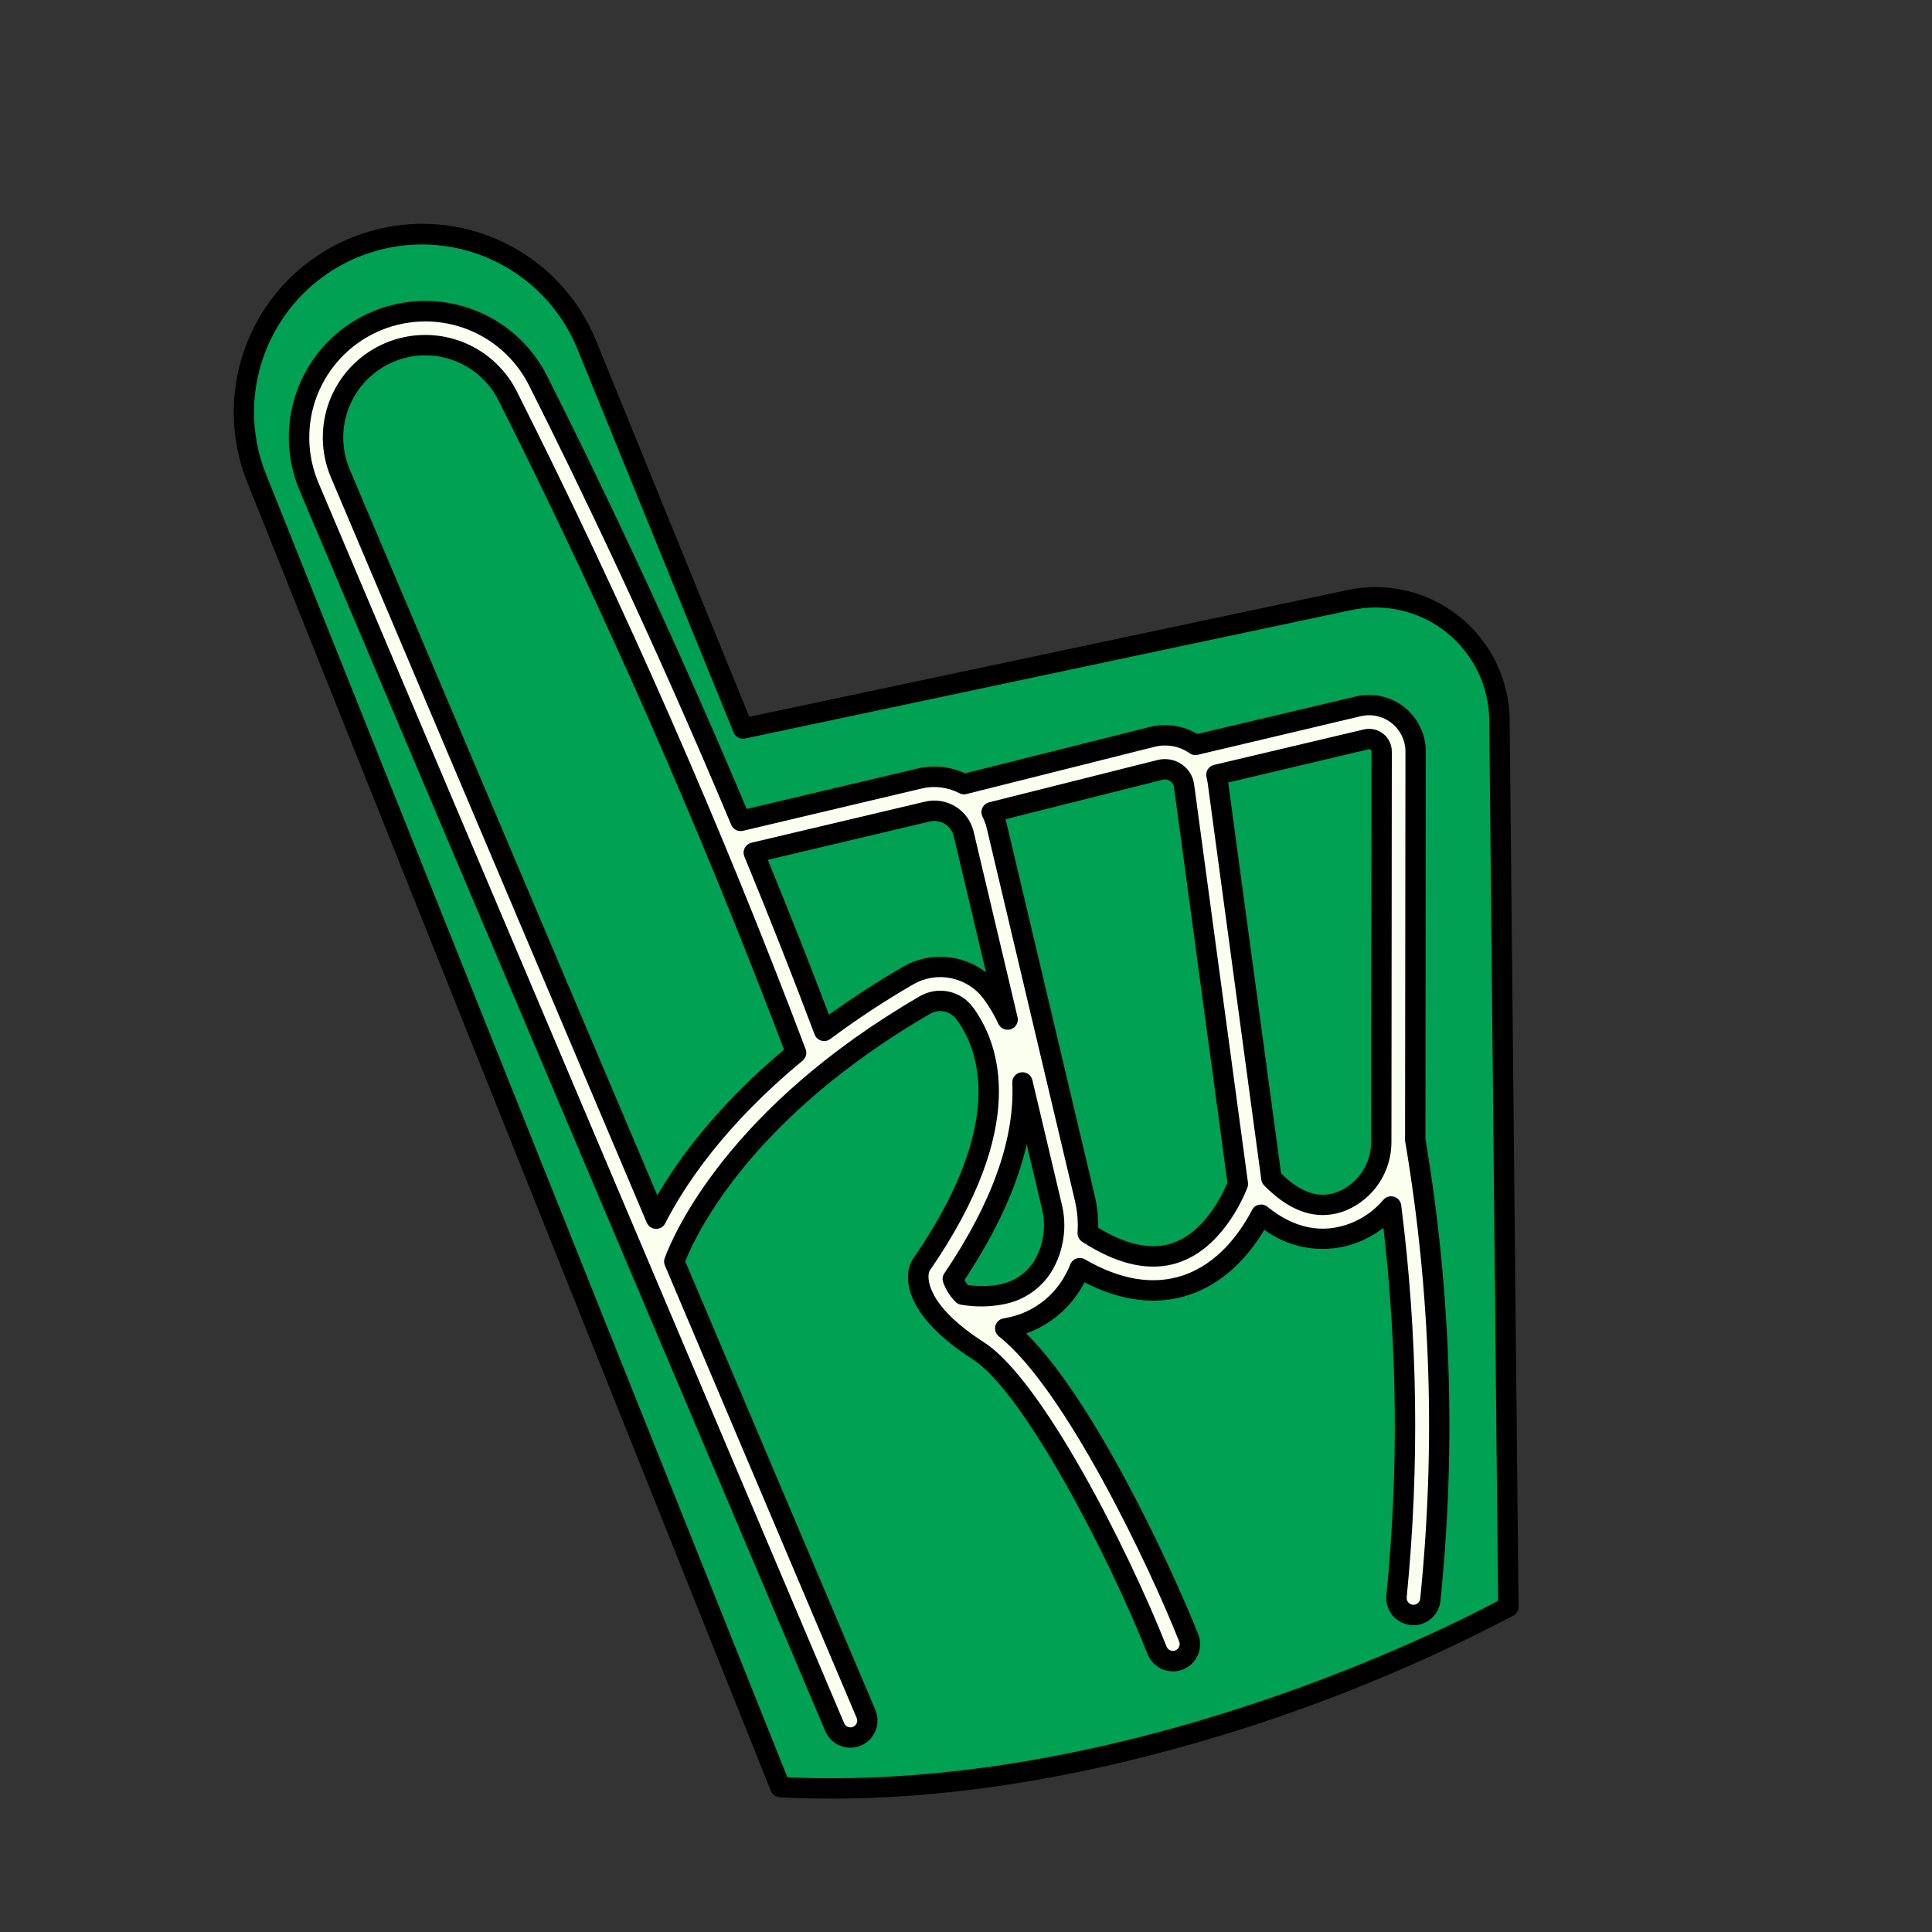 <svg xmlns="http://www.w3.org/2000/svg" xmlns:xlink="http://www.w3.org/1999/xlink" width="500" zoomAndPan="magnify" viewBox="0 0 375 375" height="500" preserveAspectRatio="xMidYMid meet" version="1.2"><rect x="0" y="0" width="375" height="375" fill="#333333" stroke="none"/><defs><clipPath id="6ca6791291"><path d="M 47 45 L 293 45 L 293 348 L 47 348 Z M 47 45 "/></clipPath><clipPath id="1e10ba7702"><path d="M 36.363 50.863 L 261.156 -2.336 L 338.359 323.902 L 113.57 377.102 Z M 36.363 50.863 "/></clipPath><clipPath id="d3bf4f9899"><path d="M 36.363 50.863 L 261.156 -2.336 L 338.359 323.902 L 113.57 377.102 Z M 36.363 50.863 "/></clipPath><clipPath id="6cd6dcccc7"><path d="M 36.363 50.863 L 261.156 -2.336 L 338.359 323.902 L 113.57 377.102 Z M 36.363 50.863 "/></clipPath><clipPath id="8b158e48d9"><path d="M 45 43 L 295 43 L 295 350 L 45 350 Z M 45 43 "/></clipPath><clipPath id="8c424870db"><path d="M 36.363 50.863 L 261.156 -2.336 L 338.359 323.902 L 113.57 377.102 Z M 36.363 50.863 "/></clipPath><clipPath id="81f93e3d97"><path d="M 36.363 50.863 L 261.156 -2.336 L 338.359 323.902 L 113.57 377.102 Z M 36.363 50.863 "/></clipPath><clipPath id="d73b8cd177"><path d="M 36.363 50.863 L 261.156 -2.336 L 338.359 323.902 L 113.57 377.102 Z M 36.363 50.863 "/></clipPath><clipPath id="fa7f7bb33b"><path d="M 58 60 L 280 60 L 280 338 L 58 338 Z M 58 60 "/></clipPath><clipPath id="d2bbeb60a7"><path d="M 36.363 50.863 L 261.156 -2.336 L 338.359 323.902 L 113.57 377.102 Z M 36.363 50.863 "/></clipPath><clipPath id="c531592e77"><path d="M 36.363 50.863 L 261.156 -2.336 L 338.359 323.902 L 113.57 377.102 Z M 36.363 50.863 "/></clipPath><clipPath id="87468d3622"><path d="M 36.363 50.863 L 261.156 -2.336 L 338.359 323.902 L 113.57 377.102 Z M 36.363 50.863 "/></clipPath><clipPath id="976e87cd89"><path d="M 56 58 L 282 58 L 282 340 L 56 340 Z M 56 58 "/></clipPath><clipPath id="08ad4cf89b"><path d="M 36.363 50.863 L 261.156 -2.336 L 338.359 323.902 L 113.57 377.102 Z M 36.363 50.863 "/></clipPath><clipPath id="a4deec8201"><path d="M 36.363 50.863 L 261.156 -2.336 L 338.359 323.902 L 113.57 377.102 Z M 36.363 50.863 "/></clipPath><clipPath id="18c8b6d689"><path d="M 36.363 50.863 L 261.156 -2.336 L 338.359 323.902 L 113.57 377.102 Z M 36.363 50.863 "/></clipPath></defs><g id="13699484ed"><g clip-rule="nonzero" clip-path="url(#6ca6791291)"><g clip-rule="nonzero" clip-path="url(#1e10ba7702)"><g clip-rule="nonzero" clip-path="url(#d3bf4f9899)"><g clip-rule="nonzero" clip-path="url(#6cd6dcccc7)"><path style=" stroke:none;fill-rule:nonzero;fill:#00a153;fill-opacity:1;" d="M 151.461 346.867 L 49.887 93.023 C 49.453 91.953 49.074 90.863 48.75 89.758 C 48.422 88.648 48.152 87.527 47.941 86.391 C 47.727 85.254 47.574 84.113 47.473 82.961 C 47.375 81.809 47.336 80.656 47.352 79.5 C 47.371 78.348 47.445 77.195 47.578 76.047 C 47.711 74.898 47.902 73.762 48.148 72.633 C 48.395 71.504 48.699 70.391 49.055 69.293 C 49.414 68.195 49.828 67.117 50.293 66.062 C 50.762 65.004 51.277 63.973 51.848 62.969 C 52.418 61.965 53.035 60.992 53.703 60.047 C 54.371 59.105 55.086 58.199 55.844 57.328 C 56.602 56.457 57.402 55.625 58.242 54.832 C 59.086 54.043 59.965 53.293 60.883 52.594 C 61.797 51.891 62.746 51.234 63.73 50.625 C 64.711 50.02 65.723 49.461 66.762 48.953 C 67.801 48.449 68.859 47.996 69.945 47.594 C 70.984 47.211 72.039 46.879 73.109 46.598 C 74.18 46.316 75.262 46.086 76.355 45.906 C 77.449 45.73 78.547 45.605 79.652 45.531 C 80.758 45.461 81.863 45.441 82.973 45.477 C 84.078 45.508 85.184 45.598 86.281 45.738 C 87.379 45.879 88.469 46.07 89.551 46.316 C 90.629 46.559 91.695 46.855 92.746 47.203 C 93.801 47.551 94.832 47.949 95.844 48.395 C 96.859 48.844 97.848 49.336 98.816 49.879 C 99.781 50.422 100.719 51.008 101.629 51.641 C 102.539 52.273 103.414 52.949 104.258 53.664 C 105.105 54.383 105.914 55.137 106.684 55.93 C 107.457 56.727 108.188 57.555 108.883 58.418 C 109.574 59.285 110.223 60.18 110.828 61.105 C 111.434 62.035 111.996 62.988 112.508 63.969 C 113.023 64.949 113.488 65.953 113.906 66.98 L 144.219 141.406 L 261.996 116.453 C 262.867 116.27 263.742 116.137 264.625 116.047 C 265.508 115.961 266.395 115.922 267.281 115.934 C 268.172 115.945 269.055 116.004 269.938 116.113 C 270.816 116.223 271.691 116.379 272.555 116.586 C 273.418 116.793 274.266 117.043 275.102 117.344 C 275.938 117.645 276.754 117.988 277.555 118.379 C 278.352 118.77 279.125 119.203 279.875 119.676 C 280.625 120.152 281.344 120.668 282.039 121.223 C 282.73 121.781 283.391 122.371 284.016 123 C 284.645 123.629 285.234 124.289 285.789 124.984 C 286.344 125.68 286.855 126.402 287.332 127.152 C 287.805 127.902 288.234 128.68 288.625 129.477 C 289.012 130.273 289.355 131.094 289.652 131.93 C 289.949 132.766 290.199 133.617 290.402 134.48 C 290.605 135.344 290.762 136.219 290.867 137.098 C 290.977 137.98 291.035 138.867 291.043 139.754 L 292.766 311.871 C 292.766 311.871 223.969 350.652 151.461 346.867 Z M 151.461 346.867 "/></g></g></g></g><g clip-rule="nonzero" clip-path="url(#8b158e48d9)"><g clip-rule="nonzero" clip-path="url(#8c424870db)"><g clip-rule="nonzero" clip-path="url(#81f93e3d97)"><g clip-rule="nonzero" clip-path="url(#d73b8cd177)"><path style=" stroke:none;fill-rule:nonzero;fill:#000000;fill-opacity:1;" d="M 217.547 342.121 C 197.199 346.938 174.426 350.051 151.355 348.852 C 150.973 348.828 150.621 348.707 150.309 348.484 C 149.992 348.258 149.766 347.969 149.621 347.609 L 48.051 93.758 C 47.594 92.629 47.191 91.477 46.848 90.305 C 46.504 89.133 46.219 87.945 45.992 86.746 C 45.77 85.543 45.605 84.336 45.5 83.121 C 45.398 81.902 45.355 80.684 45.375 79.461 C 45.391 78.242 45.473 77.023 45.613 75.812 C 45.754 74.598 45.953 73.395 46.215 72.203 C 46.477 71.008 46.797 69.832 47.176 68.672 C 47.555 67.512 47.988 66.371 48.484 65.254 C 48.977 64.137 49.523 63.047 50.129 61.984 C 50.73 60.922 51.383 59.895 52.09 58.898 C 52.797 57.898 53.551 56.941 54.352 56.02 C 55.152 55.098 56 54.219 56.887 53.383 C 57.777 52.547 58.707 51.758 59.676 51.016 C 60.645 50.273 61.648 49.578 62.688 48.938 C 63.727 48.293 64.797 47.707 65.895 47.172 C 66.992 46.637 68.113 46.156 69.258 45.734 C 70.355 45.324 71.473 44.969 72.605 44.668 C 73.738 44.363 74.883 44.117 76.039 43.926 C 77.195 43.738 78.359 43.602 79.527 43.523 C 80.695 43.445 81.867 43.422 83.039 43.457 C 84.211 43.492 85.379 43.582 86.543 43.727 C 87.703 43.875 88.859 44.078 90 44.336 C 91.145 44.594 92.273 44.91 93.387 45.277 C 94.5 45.645 95.594 46.062 96.664 46.535 C 97.738 47.008 98.785 47.531 99.809 48.105 C 100.828 48.68 101.82 49.305 102.781 49.973 C 103.746 50.645 104.672 51.359 105.566 52.117 C 106.457 52.879 107.312 53.68 108.129 54.52 C 108.945 55.363 109.715 56.242 110.449 57.16 C 111.18 58.074 111.863 59.023 112.5 60.008 C 113.141 60.992 113.73 62.004 114.273 63.043 C 114.812 64.082 115.305 65.145 115.742 66.234 L 145.43 139.129 L 261.586 114.52 C 262.527 114.32 263.473 114.172 264.43 114.078 C 265.387 113.984 266.348 113.941 267.305 113.953 C 268.266 113.969 269.227 114.031 270.18 114.148 C 271.133 114.27 272.078 114.438 273.012 114.66 C 273.945 114.883 274.867 115.156 275.77 115.48 C 276.676 115.805 277.559 116.18 278.422 116.602 C 279.285 117.023 280.125 117.492 280.934 118.008 C 281.746 118.523 282.527 119.082 283.277 119.684 C 284.027 120.281 284.738 120.926 285.418 121.605 C 286.098 122.285 286.734 123 287.336 123.75 C 287.934 124.504 288.492 125.285 289.004 126.098 C 289.516 126.91 289.984 127.75 290.402 128.613 C 290.824 129.477 291.195 130.363 291.516 131.27 C 291.84 132.172 292.109 133.094 292.332 134.031 C 292.551 134.965 292.719 135.91 292.836 136.863 C 292.949 137.816 293.012 138.777 293.023 139.738 L 294.746 311.852 C 294.75 312.215 294.66 312.551 294.48 312.863 C 294.301 313.176 294.051 313.418 293.738 313.598 C 269.535 326.289 244.137 335.797 217.547 342.121 Z M 152.828 344.961 C 218.727 347.941 282.039 315.395 290.777 310.707 L 289.062 139.773 C 289.055 138.957 289.004 138.145 288.906 137.336 C 288.805 136.527 288.664 135.727 288.477 134.934 C 288.289 134.141 288.059 133.359 287.789 132.594 C 287.516 131.824 287.199 131.074 286.844 130.34 C 286.488 129.609 286.09 128.898 285.656 128.207 C 285.223 127.52 284.75 126.855 284.242 126.219 C 283.734 125.582 283.191 124.977 282.617 124.398 C 282.039 123.82 281.434 123.277 280.797 122.77 C 280.164 122.258 279.5 121.785 278.812 121.348 C 278.125 120.91 277.414 120.516 276.684 120.156 C 275.949 119.797 275.203 119.48 274.434 119.207 C 273.668 118.934 272.887 118.699 272.094 118.512 C 271.301 118.324 270.5 118.18 269.691 118.078 C 268.883 117.98 268.07 117.922 267.258 117.914 C 266.441 117.902 265.629 117.938 264.82 118.02 C 264.008 118.098 263.203 118.223 262.406 118.391 L 144.629 143.344 C 144.402 143.391 144.176 143.398 143.945 143.367 C 143.715 143.336 143.496 143.266 143.293 143.156 C 143.086 143.047 142.906 142.906 142.75 142.734 C 142.594 142.562 142.473 142.367 142.387 142.152 L 112.07 67.723 C 111.469 66.254 110.766 64.832 109.957 63.465 C 109.148 62.094 108.242 60.793 107.242 59.555 C 106.246 58.316 105.16 57.16 103.992 56.082 C 102.824 55.004 101.582 54.02 100.27 53.121 C 98.957 52.227 97.586 51.43 96.156 50.734 C 94.727 50.039 93.254 49.449 91.738 48.969 C 90.223 48.492 88.68 48.125 87.109 47.871 C 85.539 47.613 83.961 47.477 82.371 47.453 C 80.781 47.43 79.199 47.523 77.621 47.73 C 76.047 47.941 74.492 48.262 72.965 48.699 C 71.438 49.137 69.945 49.68 68.496 50.332 C 67.047 50.988 65.656 51.742 64.316 52.602 C 62.977 53.461 61.711 54.41 60.508 55.453 C 59.309 56.496 58.195 57.621 57.16 58.828 C 56.125 60.035 55.184 61.312 54.336 62.656 C 53.488 64.004 52.742 65.402 52.098 66.855 C 51.211 68.852 50.531 70.918 50.059 73.051 C 49.59 75.184 49.336 77.344 49.305 79.527 C 49.273 81.715 49.461 83.879 49.867 86.027 C 50.273 88.172 50.895 90.258 51.723 92.277 Z M 152.828 344.961 "/></g></g></g></g><g clip-rule="nonzero" clip-path="url(#fa7f7bb33b)"><g clip-rule="nonzero" clip-path="url(#d2bbeb60a7)"><g clip-rule="nonzero" clip-path="url(#c531592e77)"><g clip-rule="nonzero" clip-path="url(#87468d3622)"><path style=" stroke:none;fill-rule:nonzero;fill:#fbfff0;fill-opacity:1;" d="M 271.344 138.801 C 270.262 137.941 269.047 137.359 267.695 137.062 C 266.348 136.762 265 136.773 263.656 137.094 L 232.031 144.578 C 231.992 144.551 231.957 144.52 231.918 144.492 C 230.719 143.684 229.41 143.148 227.988 142.887 C 226.566 142.625 225.152 142.66 223.746 142.992 L 223.605 143.027 L 187.109 152.191 C 185.789 151.5 184.387 151.059 182.906 150.871 C 181.426 150.688 179.961 150.766 178.508 151.109 L 143.75 159.336 C 128.207 122.227 113.289 91.461 104.434 73.883 C 104.078 73.18 103.691 72.496 103.273 71.832 C 102.855 71.168 102.406 70.523 101.922 69.902 C 101.441 69.281 100.934 68.684 100.395 68.109 C 99.855 67.535 99.293 66.992 98.699 66.473 C 98.109 65.953 97.496 65.465 96.855 65.008 C 96.219 64.547 95.562 64.121 94.883 63.723 C 94.203 63.328 93.508 62.965 92.793 62.637 C 92.078 62.309 91.352 62.012 90.609 61.754 C 89.867 61.496 89.113 61.273 88.348 61.086 C 87.586 60.898 86.812 60.75 86.035 60.637 C 85.258 60.527 84.477 60.453 83.691 60.414 C 82.906 60.379 82.121 60.379 81.336 60.418 C 80.551 60.457 79.77 60.531 78.992 60.645 C 78.215 60.762 77.441 60.91 76.68 61.098 C 75.914 61.285 75.164 61.512 74.422 61.77 C 73.68 62.031 72.953 62.328 72.238 62.656 C 71.527 62.988 70.832 63.352 70.152 63.75 C 69.473 64.148 68.816 64.574 68.18 65.035 C 67.543 65.496 66.93 65.988 66.34 66.508 C 65.75 67.027 65.188 67.574 64.648 68.148 C 64.109 68.723 63.602 69.32 63.125 69.941 C 62.645 70.566 62.195 71.211 61.777 71.875 C 61.359 72.543 60.977 73.227 60.625 73.93 C 60.273 74.633 59.953 75.352 59.672 76.086 C 59.391 76.82 59.145 77.562 58.934 78.32 C 58.723 79.078 58.547 79.844 58.41 80.617 C 58.273 81.395 58.172 82.172 58.113 82.957 C 58.051 83.738 58.023 84.523 58.039 85.309 C 58.051 86.098 58.102 86.879 58.191 87.66 C 58.281 88.441 58.406 89.219 58.57 89.984 C 58.734 90.754 58.934 91.516 59.168 92.266 C 59.406 93.016 59.676 93.75 59.984 94.473 L 162.023 335.246 C 162.176 335.605 162.383 335.926 162.648 336.211 C 162.914 336.496 163.219 336.727 163.566 336.902 C 163.914 337.078 164.281 337.191 164.668 337.234 C 165.055 337.281 165.438 337.262 165.816 337.172 C 165.996 337.129 166.172 337.07 166.348 337 C 166.75 336.828 167.105 336.586 167.41 336.273 C 167.719 335.961 167.953 335.605 168.117 335.199 C 168.281 334.793 168.363 334.371 168.359 333.934 C 168.355 333.496 168.266 333.078 168.098 332.676 L 130.879 244.855 C 132.781 239.746 143.184 216.188 179.52 195.086 C 179.828 194.902 180.152 194.75 180.492 194.629 C 180.828 194.504 181.176 194.414 181.527 194.355 C 181.883 194.297 182.238 194.27 182.598 194.273 C 182.957 194.281 183.312 194.316 183.664 194.391 C 184.02 194.461 184.359 194.562 184.695 194.695 C 185.027 194.828 185.348 194.992 185.648 195.184 C 185.953 195.375 186.238 195.594 186.5 195.84 C 186.766 196.082 187.004 196.348 187.219 196.637 C 192.109 203.25 197.531 218.383 178.875 245.441 C 178.66 245.754 178.5 246.094 178.402 246.461 C 177.957 248.133 177.465 254.215 189.949 262.227 C 200.148 268.773 216.621 300.191 224.598 320.355 C 224.75 320.77 224.98 321.141 225.281 321.465 C 225.586 321.785 225.941 322.039 226.344 322.219 C 226.75 322.402 227.176 322.496 227.617 322.504 C 228.062 322.516 228.488 322.438 228.902 322.273 C 229.312 322.113 229.68 321.875 229.996 321.566 C 230.312 321.254 230.559 320.895 230.73 320.488 C 230.902 320.078 230.988 319.652 230.988 319.207 C 230.988 318.766 230.902 318.34 230.73 317.93 C 224.531 302.25 208.078 268.051 195.129 257.848 C 195.566 257.773 195.992 257.688 196.41 257.59 C 197.609 257.316 198.77 256.926 199.895 256.422 C 201.016 255.914 202.078 255.305 203.078 254.586 C 204.078 253.867 204.996 253.055 205.832 252.152 C 206.668 251.246 207.406 250.27 208.047 249.219 C 208.648 248.234 209.16 247.211 209.582 246.141 C 216.316 250.035 222.648 251.32 228.469 249.941 C 229.031 249.809 229.594 249.648 230.148 249.465 C 237.77 246.945 242.395 240.316 244.777 235.785 C 250.738 240.602 256.242 241.027 260.492 240.02 C 262.348 239.582 264.09 238.859 265.719 237.859 C 267.344 236.863 268.777 235.633 270.008 234.176 C 273.23 259.352 273.582 284.57 271.066 309.828 C 271.016 310.266 271.051 310.695 271.172 311.117 C 271.297 311.543 271.496 311.926 271.77 312.266 C 272.047 312.609 272.375 312.887 272.762 313.098 C 273.148 313.309 273.562 313.438 274 313.484 C 274.438 313.527 274.867 313.488 275.285 313.363 C 275.707 313.234 276.09 313.035 276.43 312.754 C 276.77 312.477 277.043 312.145 277.25 311.754 C 277.457 311.367 277.582 310.953 277.625 310.516 C 280.656 280.629 279.68 250.875 274.695 221.254 L 274.77 145.895 C 274.773 144.512 274.477 143.199 273.875 141.953 C 273.273 140.707 272.43 139.656 271.344 138.801 Z M 127.355 236.543 L 66.059 91.898 C 65.836 91.371 65.637 90.832 65.465 90.285 C 65.293 89.738 65.148 89.184 65.027 88.621 C 64.91 88.059 64.82 87.492 64.754 86.922 C 64.691 86.352 64.656 85.781 64.645 85.207 C 64.637 84.633 64.656 84.059 64.699 83.488 C 64.746 82.914 64.82 82.348 64.922 81.781 C 65.02 81.215 65.148 80.656 65.305 80.105 C 65.457 79.551 65.637 79.008 65.844 78.473 C 66.051 77.938 66.285 77.41 66.539 76.898 C 66.797 76.387 67.078 75.887 67.383 75.398 C 67.688 74.914 68.016 74.441 68.367 73.988 C 68.719 73.535 69.09 73.098 69.48 72.68 C 69.875 72.258 70.285 71.859 70.715 71.48 C 71.148 71.102 71.594 70.742 72.059 70.406 C 72.523 70.07 73.004 69.758 73.5 69.469 C 73.996 69.176 74.504 68.91 75.023 68.672 C 75.547 68.43 76.078 68.215 76.617 68.023 C 77.16 67.832 77.711 67.668 78.266 67.531 C 78.824 67.395 79.387 67.285 79.953 67.199 C 80.523 67.117 81.094 67.062 81.668 67.035 C 82.238 67.004 82.812 67.004 83.387 67.031 C 83.961 67.059 84.531 67.113 85.098 67.195 C 85.668 67.273 86.23 67.383 86.789 67.52 C 87.344 67.656 87.895 67.816 88.438 68.008 C 88.98 68.195 89.512 68.41 90.031 68.648 C 90.555 68.887 91.062 69.152 91.559 69.441 C 92.055 69.73 92.535 70.043 93.004 70.375 C 93.469 70.711 93.918 71.066 94.352 71.445 C 94.781 71.824 95.195 72.223 95.59 72.641 C 95.98 73.059 96.355 73.492 96.707 73.945 C 97.059 74.402 97.387 74.871 97.695 75.355 C 98 75.84 98.281 76.34 98.543 76.852 C 119.43 118.375 138.09 160.875 154.523 204.355 C 139.066 217.094 131.16 229.117 127.355 236.543 Z M 176.207 189.383 C 170.586 192.637 165.172 196.203 159.965 200.09 C 155.484 188.16 150.883 176.574 146.316 165.508 L 180.027 157.527 C 180.402 157.441 180.777 157.391 181.16 157.375 C 181.547 157.363 181.926 157.387 182.305 157.449 C 182.684 157.512 183.051 157.609 183.41 157.742 C 183.77 157.875 184.109 158.043 184.438 158.246 C 184.762 158.445 185.066 158.676 185.348 158.938 C 185.629 159.199 185.879 159.484 186.105 159.797 C 186.328 160.105 186.52 160.434 186.68 160.785 C 186.84 161.133 186.965 161.492 187.055 161.867 L 195.582 197.898 C 194.738 196.066 193.719 194.336 192.523 192.711 C 192.07 192.102 191.562 191.535 191.004 191.016 C 190.449 190.5 189.848 190.035 189.203 189.625 C 188.562 189.215 187.887 188.871 187.18 188.586 C 186.477 188.297 185.75 188.078 185.004 187.926 C 184.258 187.773 183.504 187.691 182.742 187.676 C 181.98 187.664 181.223 187.719 180.473 187.844 C 179.719 187.969 178.984 188.16 178.27 188.418 C 177.555 188.676 176.867 188.996 176.207 189.383 Z M 186.852 251.289 C 186 250.414 185.359 249.402 184.938 248.254 C 195.859 232.113 198.902 219.523 198.469 210.102 L 204.133 234.043 C 204.637 236.023 204.746 238.027 204.453 240.051 C 204.16 242.07 203.496 243.961 202.453 245.723 C 199.449 250.527 194.199 252.395 186.852 251.289 Z M 228.051 243.211 C 223.195 244.797 217.516 243.504 211.129 239.363 C 211.277 237.055 211.086 234.773 210.555 232.523 L 193.473 160.34 C 193.25 159.402 192.918 158.504 192.484 157.645 L 225.219 149.422 C 226.297 149.16 227.297 149.336 228.223 149.953 C 228.664 150.25 229.027 150.621 229.305 151.074 C 229.586 151.527 229.762 152.016 229.828 152.547 L 240.273 229.824 C 239.297 232.273 235.441 240.785 228.051 243.211 Z M 268.168 145.891 L 268.094 221.559 C 268.109 222.789 267.941 223.996 267.598 225.176 C 267.254 226.355 266.742 227.461 266.07 228.488 C 265.395 229.52 264.586 230.426 263.641 231.215 C 262.695 232 261.656 232.633 260.523 233.113 C 255.938 234.93 251.441 233.473 246.781 228.703 L 236.371 151.664 C 236.309 151.238 236.223 150.812 236.105 150.395 L 265.18 143.516 C 265.359 143.473 265.539 143.449 265.723 143.449 C 265.906 143.445 266.09 143.465 266.27 143.504 C 266.449 143.547 266.621 143.605 266.789 143.684 C 266.953 143.762 267.109 143.859 267.254 143.973 C 267.398 144.086 267.527 144.215 267.645 144.359 C 267.758 144.504 267.855 144.66 267.938 144.824 C 268.02 144.988 268.078 145.164 268.117 145.344 C 268.16 145.523 268.18 145.703 268.18 145.887 Z M 268.168 145.891 "/></g></g></g></g><g clip-rule="nonzero" clip-path="url(#976e87cd89)"><g clip-rule="nonzero" clip-path="url(#08ad4cf89b)"><g clip-rule="nonzero" clip-path="url(#a4deec8201)"><g clip-rule="nonzero" clip-path="url(#18c8b6d689)"><path style=" stroke:none;fill-rule:nonzero;fill:#000000;fill-opacity:1;" d="M 275.559 315.309 C 275.148 315.406 274.734 315.453 274.312 315.449 C 273.891 315.449 273.477 315.395 273.066 315.293 C 272.656 315.191 272.266 315.043 271.895 314.848 C 271.52 314.648 271.176 314.414 270.859 314.133 C 270.543 313.855 270.262 313.543 270.02 313.199 C 269.781 312.855 269.582 312.484 269.43 312.094 C 269.273 311.699 269.172 311.293 269.113 310.875 C 269.059 310.457 269.051 310.039 269.098 309.621 C 271.453 285.828 271.262 262.059 268.52 238.309 C 267.035 239.461 265.418 240.387 263.672 241.082 C 262.781 241.434 261.875 241.719 260.945 241.941 C 259.609 242.242 258.258 242.398 256.887 242.41 C 255.52 242.422 254.164 242.289 252.824 242.008 C 251.48 241.73 250.188 241.312 248.934 240.754 C 247.684 240.195 246.508 239.512 245.402 238.703 C 242.516 243.523 237.84 249 230.77 251.34 C 224.48 253.418 217.684 252.586 210.496 248.895 C 210.246 249.375 209.988 249.828 209.719 250.262 C 208.504 252.246 206.992 253.973 205.188 255.441 C 203.379 256.91 201.383 258.035 199.188 258.82 C 212.902 272.387 228.055 305.793 232.566 317.195 C 232.703 317.547 232.805 317.91 232.867 318.285 C 232.926 318.66 232.949 319.035 232.926 319.414 C 232.906 319.793 232.848 320.164 232.75 320.527 C 232.648 320.895 232.512 321.246 232.336 321.578 C 232.16 321.914 231.953 322.23 231.707 322.52 C 231.465 322.809 231.195 323.07 230.895 323.305 C 230.598 323.535 230.277 323.734 229.934 323.898 C 229.594 324.062 229.238 324.188 228.871 324.273 C 228.254 324.418 227.633 324.445 227.004 324.367 C 226.375 324.285 225.781 324.102 225.219 323.809 C 224.66 323.516 224.168 323.133 223.742 322.664 C 223.316 322.195 222.988 321.664 222.75 321.078 C 215.074 301.664 198.594 270.121 188.875 263.887 C 175.637 255.391 175.801 248.508 176.488 245.941 C 176.645 245.355 176.895 244.812 177.238 244.312 C 195.203 218.266 190.199 203.996 185.617 197.809 C 185.328 197.422 184.98 197.102 184.57 196.848 C 184.164 196.59 183.723 196.418 183.25 196.324 C 182.777 196.23 182.305 196.223 181.832 196.305 C 181.355 196.387 180.91 196.547 180.496 196.793 C 146.148 216.742 135.359 238.953 133.004 244.82 L 169.902 331.891 C 170.039 332.211 170.141 332.539 170.211 332.879 C 170.281 333.219 170.316 333.562 170.32 333.91 C 170.324 334.254 170.293 334.598 170.227 334.938 C 170.16 335.277 170.066 335.609 169.934 335.93 C 169.805 336.25 169.645 336.559 169.453 336.848 C 169.266 337.137 169.047 337.402 168.805 337.652 C 168.562 337.898 168.297 338.117 168.012 338.312 C 167.723 338.508 167.422 338.672 167.102 338.809 C 166.785 338.945 166.453 339.047 166.117 339.117 C 165.777 339.188 165.434 339.223 165.086 339.227 C 164.742 339.23 164.398 339.199 164.059 339.133 C 163.719 339.07 163.387 338.973 163.066 338.844 C 162.746 338.711 162.438 338.551 162.148 338.363 C 161.859 338.172 161.59 337.957 161.344 337.715 C 161.098 337.469 160.875 337.207 160.68 336.918 C 160.484 336.633 160.32 336.332 160.188 336.012 L 58.164 95.246 C 57.832 94.465 57.535 93.668 57.281 92.859 C 57.027 92.047 56.809 91.227 56.633 90.395 C 56.457 89.562 56.32 88.727 56.223 87.883 C 56.129 87.039 56.074 86.191 56.059 85.344 C 56.043 84.492 56.07 83.645 56.137 82.797 C 56.207 81.949 56.312 81.109 56.461 80.273 C 56.609 79.434 56.797 78.609 57.027 77.789 C 57.254 76.969 57.52 76.164 57.824 75.371 C 58.129 74.578 58.473 73.805 58.852 73.043 C 59.234 72.281 59.648 71.543 60.102 70.824 C 60.551 70.105 61.035 69.406 61.555 68.734 C 62.074 68.062 62.621 67.414 63.203 66.793 C 63.785 66.172 64.395 65.582 65.031 65.02 C 65.668 64.457 66.332 63.93 67.02 63.43 C 67.707 62.934 68.418 62.469 69.152 62.039 C 69.883 61.609 70.637 61.219 71.406 60.859 C 72.18 60.504 72.965 60.184 73.766 59.902 C 74.566 59.621 75.379 59.379 76.207 59.176 C 77.031 58.973 77.863 58.809 78.703 58.688 C 79.543 58.562 80.391 58.48 81.238 58.438 C 82.086 58.398 82.934 58.398 83.785 58.438 C 84.633 58.477 85.477 58.559 86.316 58.68 C 87.16 58.801 87.992 58.961 88.816 59.164 C 89.645 59.363 90.457 59.605 91.258 59.883 C 92.062 60.164 92.848 60.48 93.621 60.836 C 94.391 61.191 95.145 61.586 95.879 62.012 C 96.613 62.441 97.324 62.902 98.012 63.398 C 98.703 63.895 99.367 64.426 100.004 64.984 C 100.645 65.543 101.254 66.133 101.836 66.754 C 102.418 67.371 102.969 68.02 103.488 68.691 C 104.008 69.363 104.496 70.059 104.949 70.777 C 105.398 71.496 105.816 72.234 106.199 72.992 C 115.617 91.68 129.926 121.328 144.926 157.016 L 178.051 149.18 C 179.605 148.812 181.176 148.711 182.766 148.867 C 184.355 149.027 185.875 149.438 187.328 150.102 L 223.125 141.109 L 223.289 141.07 C 224.84 140.707 226.402 140.645 227.98 140.887 C 229.555 141.125 231.027 141.652 232.402 142.461 L 263.199 135.176 C 263.602 135.078 264.008 135.008 264.418 134.957 C 264.832 134.906 265.242 134.883 265.656 134.879 C 266.074 134.875 266.484 134.895 266.898 134.941 C 267.309 134.984 267.719 135.051 268.121 135.141 C 268.527 135.23 268.926 135.344 269.316 135.477 C 269.707 135.613 270.09 135.77 270.465 135.945 C 270.84 136.125 271.203 136.324 271.555 136.543 C 271.906 136.762 272.246 137 272.57 137.258 C 272.895 137.516 273.203 137.789 273.496 138.082 C 273.793 138.371 274.066 138.68 274.328 139.004 C 274.586 139.328 274.828 139.664 275.047 140.016 C 275.27 140.363 275.469 140.727 275.648 141.102 C 275.828 141.473 275.988 141.855 276.125 142.246 C 276.262 142.637 276.379 143.035 276.469 143.438 C 276.562 143.844 276.633 144.25 276.68 144.66 C 276.723 145.074 276.746 145.488 276.746 145.902 L 276.676 221.066 C 281.668 250.82 282.641 280.707 279.59 310.723 C 279.531 311.266 279.395 311.789 279.176 312.289 C 278.953 312.789 278.664 313.246 278.305 313.656 C 277.941 314.066 277.527 314.414 277.059 314.695 C 276.59 314.977 276.09 315.18 275.559 315.309 Z M 269.555 232.25 C 269.828 232.184 270.102 232.18 270.375 232.23 C 270.652 232.281 270.906 232.387 271.137 232.547 C 271.367 232.707 271.555 232.906 271.699 233.145 C 271.844 233.383 271.938 233.645 271.973 233.922 C 275.195 259.25 275.551 284.621 273.039 310.031 C 273.02 310.207 273.035 310.379 273.086 310.547 C 273.137 310.711 273.215 310.863 273.324 311 C 273.434 311.137 273.566 311.246 273.719 311.328 C 273.875 311.414 274.039 311.465 274.211 311.484 C 274.387 311.5 274.555 311.484 274.723 311.434 C 274.891 311.383 275.043 311.305 275.176 311.195 C 275.312 311.082 275.422 310.953 275.508 310.797 C 275.59 310.645 275.641 310.48 275.66 310.309 C 278.688 280.613 277.719 251.051 272.758 221.617 C 272.73 221.496 272.719 221.371 272.723 221.246 L 272.797 145.891 C 272.797 144.809 272.562 143.785 272.094 142.812 C 271.621 141.84 270.961 141.02 270.113 140.352 C 269.266 139.68 268.316 139.227 267.262 138.992 C 266.207 138.758 265.156 138.77 264.105 139.02 L 232.488 146.504 C 231.914 146.637 231.383 146.539 230.898 146.199 C 230.867 146.18 230.781 146.113 230.75 146.086 C 229.785 145.449 228.734 145.027 227.598 144.824 C 226.457 144.625 225.328 144.656 224.203 144.926 L 187.594 154.121 C 187.109 154.242 186.645 154.188 186.199 153.953 C 185.086 153.371 183.91 153 182.664 152.844 C 181.418 152.684 180.188 152.75 178.965 153.035 L 144.203 161.262 C 143.977 161.312 143.746 161.328 143.512 161.297 C 143.281 161.27 143.059 161.203 142.852 161.094 C 142.645 160.988 142.461 160.848 142.301 160.676 C 142.141 160.504 142.016 160.309 141.926 160.094 C 126.734 123.816 112.191 93.672 102.668 74.773 C 102.344 74.129 101.988 73.5 101.602 72.891 C 101.219 72.281 100.805 71.691 100.359 71.117 C 99.918 70.547 99.449 70 98.953 69.473 C 98.461 68.949 97.941 68.445 97.398 67.973 C 96.855 67.496 96.289 67.047 95.703 66.625 C 95.117 66.203 94.512 65.812 93.887 65.449 C 93.262 65.086 92.621 64.75 91.965 64.449 C 91.312 64.148 90.641 63.879 89.961 63.641 C 89.277 63.402 88.586 63.199 87.883 63.027 C 87.184 62.859 86.473 62.723 85.758 62.617 C 85.043 62.516 84.328 62.449 83.605 62.414 C 82.883 62.379 82.164 62.379 81.441 62.418 C 80.719 62.453 80 62.523 79.289 62.629 C 78.574 62.73 77.863 62.871 77.164 63.043 C 76.461 63.215 75.77 63.422 75.09 63.66 C 74.41 63.902 73.742 64.172 73.086 64.477 C 72.43 64.777 71.789 65.113 71.168 65.48 C 70.543 65.844 69.941 66.238 69.355 66.66 C 68.77 67.082 68.207 67.535 67.664 68.012 C 67.121 68.488 66.605 68.992 66.109 69.52 C 65.617 70.047 65.148 70.594 64.711 71.168 C 64.27 71.738 63.855 72.332 63.473 72.941 C 63.09 73.555 62.734 74.184 62.41 74.828 C 62.09 75.477 61.797 76.133 61.535 76.809 C 61.277 77.48 61.051 78.168 60.855 78.863 C 60.66 79.559 60.5 80.262 60.375 80.973 C 60.25 81.684 60.156 82.398 60.098 83.117 C 60.043 83.84 60.02 84.559 60.031 85.281 C 60.043 86.004 60.086 86.723 60.168 87.441 C 60.25 88.16 60.363 88.871 60.516 89.578 C 60.664 90.285 60.848 90.98 61.062 91.672 C 61.281 92.359 61.527 93.039 61.809 93.703 L 163.848 334.477 C 163.914 334.637 164.012 334.777 164.137 334.902 C 164.262 335.023 164.406 335.117 164.566 335.184 C 164.73 335.25 164.898 335.281 165.074 335.281 C 165.25 335.281 165.418 335.246 165.578 335.176 C 165.738 335.109 165.883 335.012 166.004 334.887 C 166.125 334.762 166.223 334.617 166.285 334.457 C 166.352 334.293 166.383 334.125 166.383 333.949 C 166.383 333.773 166.348 333.605 166.277 333.445 L 129.059 245.629 C 128.855 245.148 128.844 244.66 129.027 244.168 C 130.773 239.473 141.371 214.953 178.523 193.375 C 178.938 193.133 179.371 192.93 179.824 192.766 C 180.273 192.602 180.738 192.48 181.211 192.402 C 181.684 192.324 182.16 192.289 182.641 192.297 C 183.121 192.305 183.598 192.355 184.066 192.453 C 184.535 192.547 184.996 192.684 185.441 192.863 C 185.887 193.043 186.312 193.262 186.715 193.516 C 187.121 193.773 187.5 194.066 187.852 194.391 C 188.203 194.719 188.523 195.074 188.812 195.461 C 194.016 202.5 199.855 218.492 180.504 246.562 C 180.418 246.691 180.352 246.828 180.312 246.977 C 180.156 247.555 179.125 252.93 191.02 260.562 C 202.047 267.641 218.672 299.992 226.438 319.625 C 226.504 319.785 226.598 319.93 226.719 320.051 C 226.84 320.172 226.98 320.27 227.141 320.336 C 227.301 320.402 227.465 320.438 227.641 320.441 C 227.812 320.441 227.98 320.41 228.141 320.348 C 228.301 320.285 228.445 320.191 228.566 320.074 C 228.691 319.953 228.789 319.812 228.859 319.656 C 228.93 319.496 228.969 319.332 228.973 319.16 C 228.977 318.988 228.949 318.82 228.891 318.656 C 222.953 303.637 206.59 269.395 193.898 259.402 C 193.594 259.16 193.375 258.855 193.25 258.484 C 193.125 258.117 193.109 257.742 193.203 257.363 C 193.301 256.984 193.488 256.66 193.777 256.398 C 194.066 256.133 194.402 255.969 194.785 255.902 C 195.184 255.836 195.574 255.758 195.953 255.668 C 198.125 255.184 200.117 254.289 201.926 252.988 C 203.734 251.688 205.215 250.082 206.367 248.176 C 206.906 247.293 207.367 246.371 207.746 245.406 C 207.852 245.141 208.012 244.91 208.219 244.715 C 208.426 244.52 208.664 244.371 208.938 244.281 C 209.207 244.188 209.484 244.152 209.77 244.18 C 210.055 244.207 210.32 244.293 210.57 244.438 C 217.453 248.418 223.816 249.465 229.527 247.59 C 236.344 245.332 240.629 239.426 243.02 234.867 C 243.301 234.301 243.75 233.961 244.371 233.848 C 244.984 233.723 245.531 233.855 246.02 234.246 C 251.266 238.488 256.738 239.559 262.223 237.41 C 264.688 236.414 266.785 234.91 268.512 232.887 C 268.789 232.562 269.137 232.348 269.555 232.25 Z M 195.246 253.066 C 192.363 253.688 189.469 253.746 186.562 253.242 C 186.09 253.172 185.695 252.957 185.379 252.598 C 184.328 251.512 183.555 250.254 183.051 248.828 C 182.867 248.227 182.949 247.664 183.305 247.141 C 192.551 233.473 196.988 221.035 196.488 210.191 C 196.473 209.945 196.504 209.703 196.582 209.469 C 196.66 209.234 196.777 209.023 196.938 208.832 C 197.094 208.641 197.281 208.488 197.496 208.367 C 197.715 208.25 197.945 208.172 198.188 208.141 C 198.434 208.105 198.676 208.117 198.914 208.172 C 199.156 208.23 199.375 208.328 199.578 208.465 C 199.785 208.605 199.953 208.777 200.094 208.98 C 200.234 209.184 200.332 209.406 200.387 209.645 L 206.055 233.59 C 206.617 235.828 206.734 238.086 206.398 240.371 C 206.066 242.656 205.309 244.789 204.125 246.77 C 203.133 248.379 201.867 249.73 200.324 250.82 C 198.785 251.914 197.09 252.66 195.246 253.066 Z M 187.879 249.43 C 194.07 250.203 198.293 248.645 200.777 244.672 C 201.68 243.137 202.254 241.488 202.5 239.727 C 202.75 237.965 202.652 236.223 202.211 234.5 L 199.281 222.117 C 197.406 230.34 193.367 239.152 187.195 248.453 C 187.398 248.793 187.629 249.121 187.879 249.43 Z M 227.449 245.434 C 222.293 246.656 216.449 245.176 210.055 241.027 C 209.754 240.832 209.523 240.574 209.363 240.254 C 209.199 239.934 209.133 239.598 209.156 239.238 C 209.289 237.125 209.109 235.039 208.621 232.98 L 191.539 160.797 C 191.352 160.012 191.07 159.254 190.707 158.531 C 190.574 158.262 190.504 157.98 190.496 157.68 C 190.492 157.379 190.551 157.094 190.676 156.82 C 190.801 156.547 190.98 156.316 191.211 156.125 C 191.441 155.93 191.703 155.801 191.992 155.727 L 224.727 147.504 C 225.516 147.312 226.309 147.289 227.109 147.43 C 227.91 147.57 228.648 147.867 229.324 148.316 C 230 148.77 230.555 149.34 230.984 150.031 C 231.41 150.727 231.68 151.473 231.781 152.281 L 242.23 229.562 C 242.277 229.906 242.234 230.238 242.105 230.559 C 241.02 233.289 236.844 242.406 228.66 245.094 C 228.262 245.223 227.859 245.336 227.449 245.434 Z M 228.051 243.211 Z M 213.152 238.301 C 218.613 241.625 223.418 242.648 227.434 241.328 C 233.598 239.305 237.078 232.324 238.242 229.566 L 227.867 152.812 C 227.805 152.289 227.551 151.883 227.113 151.59 C 226.656 151.293 226.164 151.215 225.637 151.355 L 195.16 159.012 C 195.25 159.301 195.328 159.594 195.398 159.887 L 212.48 232.066 C 212.965 234.117 213.188 236.195 213.152 238.301 Z M 259.438 235.523 C 254.715 236.641 249.988 234.82 245.363 230.086 C 245.059 229.773 244.875 229.398 244.816 228.965 L 234.402 151.93 C 234.355 151.582 234.285 151.242 234.191 150.906 C 234.121 150.648 234.105 150.387 234.145 150.121 C 234.18 149.855 234.266 149.605 234.402 149.379 C 234.539 149.148 234.719 148.953 234.934 148.797 C 235.148 148.637 235.387 148.527 235.648 148.465 L 264.719 141.586 C 265.043 141.508 265.375 141.469 265.707 141.469 C 266.039 141.465 266.371 141.5 266.695 141.574 C 267.02 141.645 267.336 141.754 267.637 141.895 C 267.938 142.039 268.219 142.215 268.48 142.422 C 268.738 142.629 268.977 142.863 269.184 143.121 C 269.391 143.383 269.57 143.664 269.715 143.965 C 269.859 144.262 269.969 144.574 270.043 144.902 C 270.117 145.227 270.152 145.555 270.152 145.891 L 270.078 221.559 C 270.082 222.27 270.039 222.977 269.938 223.68 C 269.84 224.383 269.691 225.074 269.488 225.758 C 269.289 226.438 269.039 227.102 268.738 227.742 C 268.438 228.387 268.094 229.008 267.703 229.598 C 267.312 230.191 266.879 230.754 266.406 231.281 C 265.934 231.812 265.422 232.301 264.875 232.754 C 264.328 233.207 263.75 233.617 263.145 233.988 C 262.535 234.355 261.906 234.676 261.25 234.949 C 260.66 235.184 260.055 235.379 259.434 235.523 Z M 248.652 227.773 C 253.809 232.805 257.465 232.195 259.797 231.27 C 260.746 230.863 261.617 230.332 262.41 229.668 C 263.199 229.004 263.875 228.242 264.441 227.375 C 265.004 226.512 265.43 225.582 265.715 224.59 C 266.004 223.598 266.141 222.586 266.125 221.555 L 266.199 145.883 C 266.207 145.734 266.152 145.617 266.031 145.531 C 265.918 145.426 265.785 145.398 265.637 145.438 L 238.391 151.887 Z M 127.82 238.473 C 127.59 238.527 127.363 238.539 127.129 238.512 C 126.898 238.484 126.676 238.418 126.469 238.312 C 126.262 238.207 126.078 238.066 125.918 237.898 C 125.758 237.727 125.633 237.535 125.539 237.32 L 64.238 92.672 C 63.988 92.086 63.766 91.488 63.574 90.879 C 63.383 90.27 63.223 89.652 63.09 89.031 C 62.957 88.406 62.855 87.777 62.781 87.145 C 62.711 86.508 62.668 85.875 62.656 85.234 C 62.648 84.598 62.668 83.961 62.719 83.324 C 62.77 82.688 62.848 82.055 62.961 81.43 C 63.07 80.801 63.215 80.18 63.383 79.562 C 63.555 78.949 63.754 78.344 63.984 77.75 C 64.215 77.152 64.473 76.57 64.758 76 C 65.043 75.43 65.355 74.875 65.695 74.336 C 66.031 73.793 66.395 73.27 66.785 72.766 C 67.176 72.258 67.586 71.773 68.023 71.309 C 68.461 70.844 68.918 70.398 69.395 69.977 C 69.875 69.555 70.371 69.156 70.887 68.785 C 71.406 68.41 71.938 68.062 72.488 67.738 C 73.039 67.418 73.605 67.121 74.184 66.852 C 74.762 66.586 75.352 66.344 75.953 66.133 C 76.555 65.922 77.168 65.742 77.785 65.59 C 78.406 65.434 79.031 65.312 79.664 65.219 C 80.293 65.129 80.93 65.066 81.566 65.035 C 82.203 65.004 82.84 65.004 83.477 65.031 C 84.113 65.062 84.75 65.125 85.379 65.215 C 86.012 65.305 86.637 65.426 87.258 65.578 C 87.875 65.73 88.488 65.91 89.09 66.121 C 89.691 66.328 90.281 66.566 90.863 66.836 C 91.441 67.102 92.008 67.395 92.559 67.719 C 93.109 68.039 93.645 68.387 94.16 68.758 C 94.68 69.133 95.18 69.527 95.656 69.949 C 96.137 70.367 96.594 70.812 97.031 71.277 C 97.469 71.742 97.883 72.227 98.273 72.73 C 98.664 73.234 99.027 73.758 99.367 74.297 C 99.707 74.836 100.023 75.391 100.309 75.961 C 121.23 117.551 139.918 160.117 156.379 203.664 C 156.523 204.059 156.543 204.461 156.434 204.867 C 156.324 205.277 156.109 205.613 155.781 205.883 C 140.77 218.258 132.992 229.879 129.117 237.445 C 128.84 237.984 128.406 238.328 127.812 238.465 Z M 78.906 69.398 C 78.344 69.531 77.789 69.695 77.246 69.887 C 76.699 70.082 76.168 70.301 75.645 70.555 C 75.125 70.805 74.617 71.082 74.129 71.391 C 73.637 71.695 73.164 72.027 72.711 72.383 C 72.258 72.742 71.824 73.121 71.41 73.527 C 70.996 73.934 70.605 74.359 70.238 74.805 C 69.875 75.25 69.531 75.719 69.215 76.203 C 68.898 76.688 68.609 77.188 68.348 77.703 C 68.086 78.219 67.855 78.746 67.648 79.285 C 67.445 79.828 67.273 80.379 67.129 80.938 C 66.984 81.496 66.871 82.062 66.785 82.637 C 66.703 83.207 66.652 83.781 66.633 84.359 C 66.613 84.938 66.625 85.516 66.664 86.094 C 66.707 86.668 66.781 87.242 66.887 87.812 C 66.992 88.379 67.129 88.941 67.293 89.496 C 67.461 90.047 67.656 90.59 67.879 91.125 L 127.586 232.012 C 131.98 224.484 139.52 214.379 152.176 203.734 C 135.887 160.781 117.418 118.781 96.773 77.742 C 96.375 76.949 95.914 76.195 95.391 75.477 C 94.863 74.762 94.285 74.094 93.645 73.473 C 93.008 72.855 92.324 72.293 91.594 71.789 C 90.863 71.281 90.094 70.844 89.289 70.465 C 88.484 70.09 87.652 69.785 86.797 69.547 C 85.941 69.312 85.07 69.148 84.188 69.055 C 83.305 68.965 82.418 68.949 81.531 69.004 C 80.645 69.062 79.77 69.195 78.906 69.398 Z M 196.035 199.824 C 195.812 199.879 195.59 199.891 195.363 199.867 C 195.137 199.84 194.922 199.777 194.715 199.68 C 194.512 199.578 194.328 199.445 194.168 199.285 C 194.008 199.121 193.883 198.938 193.785 198.73 C 193 197.02 192.051 195.41 190.934 193.895 C 190.551 193.379 190.125 192.902 189.656 192.469 C 189.188 192.031 188.68 191.641 188.141 191.297 C 187.598 190.953 187.031 190.66 186.438 190.418 C 185.844 190.18 185.23 189.996 184.602 189.867 C 183.977 189.738 183.34 189.668 182.699 189.656 C 182.059 189.645 181.422 189.691 180.789 189.797 C 180.156 189.902 179.539 190.066 178.938 190.281 C 178.332 190.5 177.754 190.773 177.203 191.098 C 171.648 194.312 166.297 197.84 161.152 201.676 C 161.027 201.766 160.898 201.844 160.758 201.902 C 160.617 201.965 160.469 202.012 160.316 202.039 C 160.168 202.066 160.016 202.074 159.863 202.066 C 159.707 202.059 159.559 202.031 159.41 201.988 C 159.262 201.945 159.121 201.887 158.988 201.812 C 158.855 201.734 158.734 201.645 158.621 201.539 C 158.508 201.438 158.41 201.32 158.324 201.191 C 158.238 201.066 158.168 200.93 158.113 200.785 C 153.875 189.516 149.289 177.898 144.484 166.258 C 144.375 165.988 144.324 165.711 144.336 165.418 C 144.348 165.129 144.422 164.855 144.555 164.598 C 144.684 164.34 144.867 164.121 145.094 163.945 C 145.32 163.766 145.578 163.641 145.859 163.574 L 179.57 155.598 C 180.07 155.48 180.578 155.414 181.09 155.395 C 181.602 155.375 182.113 155.41 182.617 155.492 C 183.125 155.574 183.617 155.703 184.098 155.883 C 184.578 156.062 185.039 156.285 185.477 156.555 C 185.91 156.824 186.316 157.137 186.695 157.484 C 187.07 157.832 187.406 158.215 187.707 158.633 C 188.008 159.047 188.266 159.488 188.48 159.957 C 188.691 160.422 188.859 160.906 188.977 161.406 L 197.508 197.441 C 197.562 197.684 197.574 197.922 197.543 198.164 C 197.508 198.41 197.434 198.637 197.312 198.852 C 197.195 199.066 197.043 199.254 196.855 199.41 C 196.668 199.57 196.457 199.688 196.227 199.77 C 196.164 199.793 196.102 199.809 196.035 199.824 Z M 149.027 166.898 C 153.188 177.02 157.168 187.109 160.898 196.957 C 165.414 193.695 170.215 190.582 175.215 187.676 C 175.836 187.312 176.477 187 177.145 186.734 C 177.812 186.469 178.492 186.254 179.191 186.09 C 179.891 185.922 180.598 185.812 181.312 185.754 C 182.027 185.691 182.742 185.688 183.461 185.734 C 184.176 185.781 184.883 185.879 185.586 186.031 C 186.285 186.184 186.973 186.387 187.645 186.645 C 188.316 186.898 188.965 187.199 189.59 187.551 C 190.215 187.902 190.812 188.297 191.379 188.738 L 185.125 162.316 C 185.008 161.816 184.801 161.363 184.5 160.949 C 184.199 160.531 183.832 160.191 183.398 159.922 C 182.961 159.652 182.492 159.477 181.988 159.395 C 181.48 159.312 180.98 159.332 180.484 159.449 Z M 149.027 166.898 "/></g></g></g></g></g></svg>